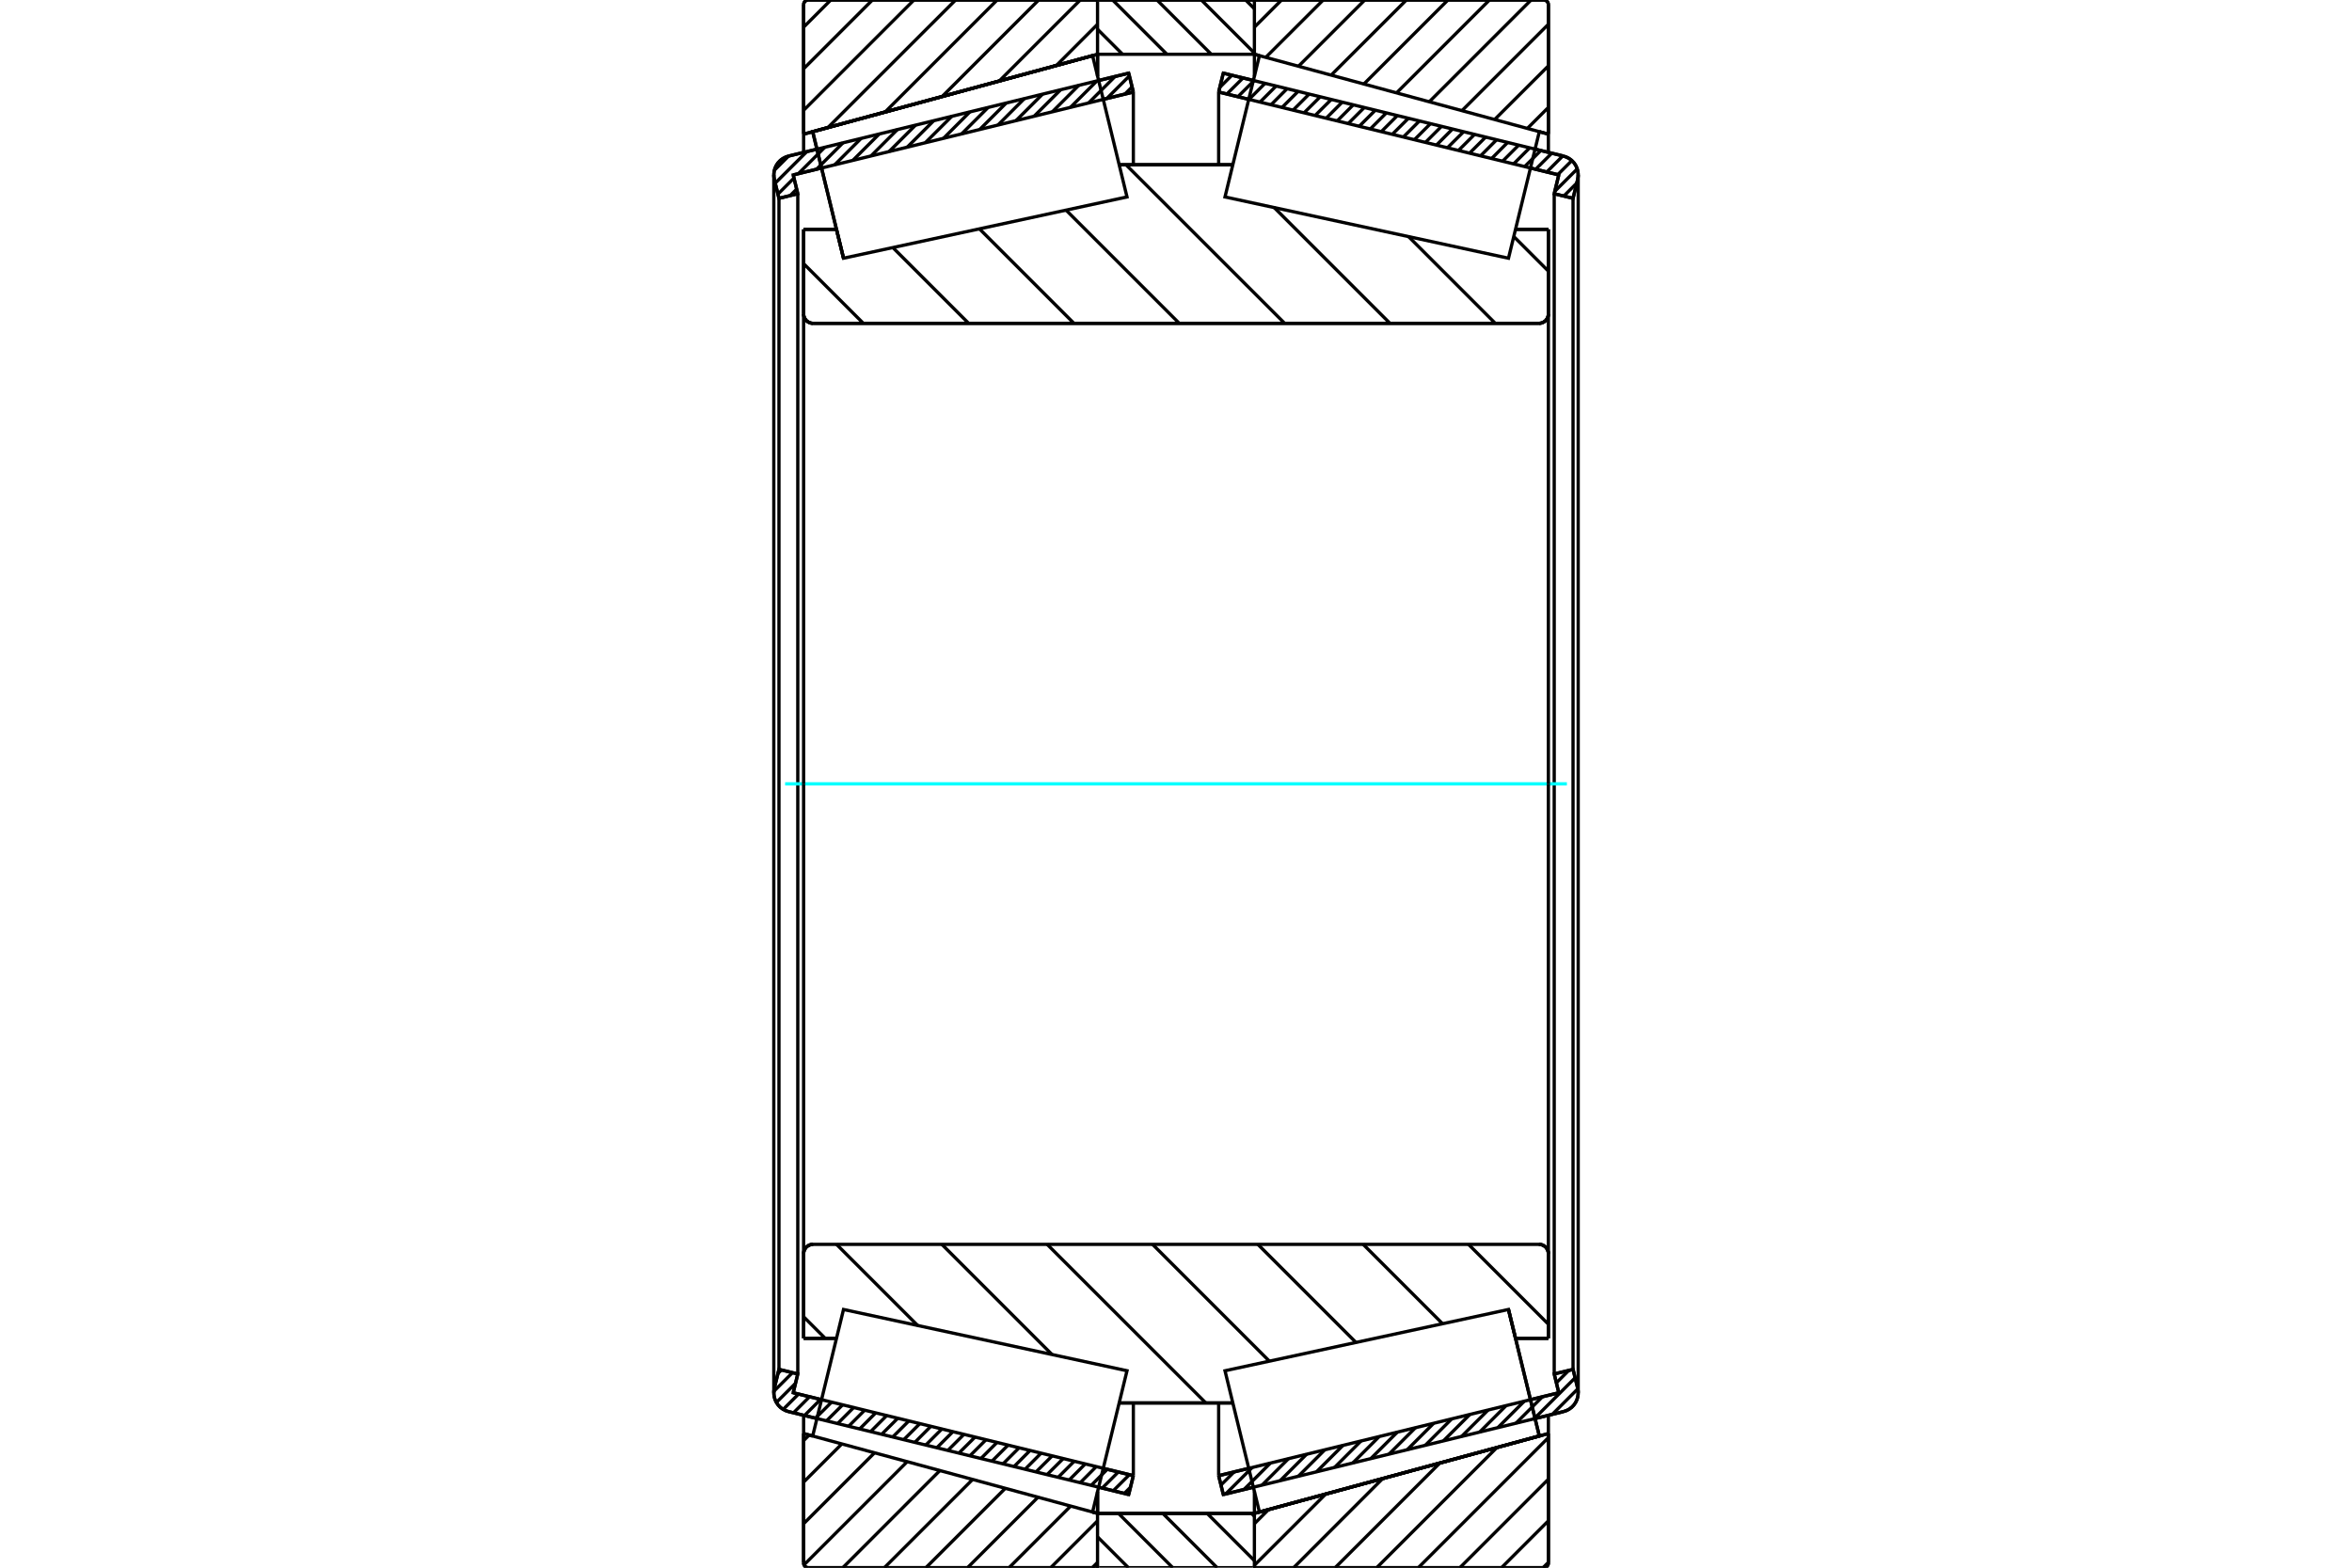 <?xml version="1.0" standalone="no"?>
<!DOCTYPE svg PUBLIC "-//W3C//DTD SVG 1.1//EN"
	"http://www.w3.org/Graphics/SVG/1.1/DTD/svg11.dtd">
<svg xmlns="http://www.w3.org/2000/svg" height="100%" width="100%" viewBox="0 0 36000 24000">
	<rect x="-1800" y="-1200" width="39600" height="26400" style="fill:#FFF"/>
	<g style="fill:none; fill-rule:evenodd" transform="matrix(1 0 0 1 0 0)">
		<g style="fill:none; stroke:#000; stroke-width:50; shape-rendering:geometricPrecision">
			<line x1="12504" y1="21717" x2="12071" y2="21611"/>
			<line x1="17276" y1="22880" x2="16816" y2="22768"/>
			<line x1="17347" y1="22591" x2="17276" y2="22880"/>
			<line x1="16886" y1="22479" x2="17347" y2="22591"/>
			<line x1="12141" y1="21322" x2="12574" y2="21428"/>
			<line x1="12211" y1="21034" x2="12141" y2="21322"/>
			<line x1="11923" y1="20964" x2="12211" y2="21034"/>
			<line x1="11852" y1="21252" x2="11923" y2="20964"/>
			<polyline points="11852,21252 11846,21287 11844,21322 11848,21372 11860,21419 11880,21465 11907,21506 11941,21542 11980,21572 12024,21595 12071,21611"/>
			<line x1="16816" y1="1232" x2="17276" y2="1120"/>
			<line x1="12071" y1="2389" x2="12504" y2="2283"/>
			<polyline points="12071,2389 12024,2405 11980,2428 11941,2458 11907,2494 11880,2535 11860,2581 11848,2628 11844,2678 11846,2713 11852,2748"/>
			<line x1="11923" y1="3036" x2="11852" y2="2748"/>
			<line x1="12211" y1="2966" x2="11923" y2="3036"/>
			<line x1="12141" y1="2678" x2="12211" y2="2966"/>
			<line x1="12574" y1="2572" x2="12141" y2="2678"/>
			<line x1="17347" y1="1409" x2="16886" y2="1521"/>
			<line x1="17276" y1="1120" x2="17347" y2="1409"/>
			<line x1="11923" y1="3036" x2="11923" y2="20964"/>
			<line x1="12211" y1="2966" x2="12211" y2="21034"/>
			<line x1="17347" y1="21478" x2="17347" y2="22591"/>
			<line x1="17347" y1="1409" x2="17347" y2="2522"/>
			<line x1="11844" y1="2678" x2="11844" y2="21322"/>
			<line x1="19184" y1="22768" x2="18724" y2="22880"/>
			<line x1="23929" y1="21611" x2="23496" y2="21717"/>
			<polyline points="23929,21611 23976,21595 24020,21572 24059,21542 24093,21506 24120,21465 24140,21419 24152,21372 24156,21322 24154,21287 24148,21252"/>
			<line x1="24077" y1="20964" x2="24148" y2="21252"/>
			<line x1="23789" y1="21034" x2="24077" y2="20964"/>
			<line x1="23859" y1="21322" x2="23789" y2="21034"/>
			<line x1="23426" y1="21428" x2="23859" y2="21322"/>
			<line x1="18653" y1="22591" x2="19114" y2="22479"/>
			<line x1="18724" y1="22880" x2="18653" y2="22591"/>
			<line x1="23496" y1="2283" x2="23929" y2="2389"/>
			<line x1="18724" y1="1120" x2="19184" y2="1232"/>
			<line x1="18653" y1="1409" x2="18724" y2="1120"/>
			<line x1="19114" y1="1521" x2="18653" y2="1409"/>
			<line x1="23859" y1="2678" x2="23426" y2="2572"/>
			<line x1="23789" y1="2966" x2="23859" y2="2678"/>
			<line x1="24077" y1="3036" x2="23789" y2="2966"/>
			<line x1="24148" y1="2748" x2="24077" y2="3036"/>
			<polyline points="24148,2748 24154,2713 24156,2678 24152,2628 24140,2581 24120,2535 24093,2494 24059,2458 24020,2428 23976,2405 23929,2389"/>
			<line x1="23789" y1="21034" x2="23789" y2="2966"/>
			<line x1="18653" y1="2522" x2="18653" y2="1409"/>
			<line x1="18653" y1="22591" x2="18653" y2="21478"/>
			<line x1="24077" y1="20964" x2="24077" y2="3036"/>
			<line x1="24156" y1="21322" x2="24156" y2="2678"/>
			<line x1="16799" y1="23169" x2="19200" y2="23169"/>
			<line x1="16799" y1="23169" x2="16799" y2="23169"/>
			<polyline points="19200,23 19199,19 19198,15 19197,12 19195,9 19192,7 19190,4 19186,2 19183,1 19180,0 19176,0"/>
			<line x1="16823" y1="0" x2="19176" y2="0"/>
			<polyline points="16823,0 16819,0 16816,1 16812,2 16809,4 16806,7 16804,9 16802,12 16800,15 16799,19 16799,23"/>
			<line x1="16799" y1="22837" x2="16799" y2="23169"/>
			<line x1="16799" y1="831" x2="16799" y2="1163"/>
			<polyline points="12300,4806 12302,4829 12307,4850 12316,4871 12328,4891 12342,4908 12359,4922 12379,4934 12400,4943 12421,4948 12444,4950"/>
			<line x1="23556" y1="4950" x2="12444" y2="4950"/>
			<polyline points="23556,4950 23579,4948 23600,4943 23621,4934 23641,4922 23658,4908 23672,4891 23684,4871 23693,4850 23698,4829 23700,4806"/>
			<line x1="23700" y1="3511" x2="23700" y2="4806"/>
			<line x1="23197" y1="3511" x2="23700" y2="3511"/>
			<line x1="17130" y1="2522" x2="18870" y2="2522"/>
			<line x1="12911" y1="3953" x2="12911" y2="3953"/>
			<line x1="12803" y1="3511" x2="12911" y2="3953"/>
			<line x1="12300" y1="3511" x2="12803" y2="3511"/>
			<line x1="12300" y1="4806" x2="12300" y2="3511"/>
			<polyline points="12444,19050 12421,19052 12400,19057 12379,19066 12359,19078 12342,19092 12328,19109 12316,19129 12307,19150 12302,19171 12300,19194"/>
			<line x1="12300" y1="20489" x2="12300" y2="19194"/>
			<line x1="12803" y1="20489" x2="12300" y2="20489"/>
			<line x1="18870" y1="21478" x2="17130" y2="21478"/>
			<line x1="23089" y1="20047" x2="23089" y2="20047"/>
			<line x1="23197" y1="20489" x2="23089" y2="20047"/>
			<line x1="23700" y1="20489" x2="23197" y2="20489"/>
			<line x1="23700" y1="19194" x2="23700" y2="20489"/>
			<polyline points="23700,19194 23698,19171 23693,19150 23684,19129 23672,19109 23658,19092 23641,19078 23621,19066 23600,19057 23579,19052 23556,19050"/>
			<line x1="17130" y1="3042" x2="17130" y2="3041"/>
			<line x1="17130" y1="20959" x2="17130" y2="20958"/>
			<line x1="18870" y1="20958" x2="18870" y2="20959"/>
			<line x1="18870" y1="3041" x2="18870" y2="3042"/>
			<polyline points="12300,4806 12302,4829 12307,4850 12316,4871 12328,4891 12342,4908 12359,4922 12379,4934 12400,4943 12421,4948 12444,4950"/>
			<polyline points="12444,19050 12421,19052 12400,19057 12379,19066 12359,19078 12342,19092 12328,19109 12316,19129 12307,19150 12302,19171 12300,19194"/>
			<polyline points="23556,4950 23579,4948 23600,4943 23621,4934 23641,4922 23658,4908 23672,4891 23684,4871 23693,4850 23698,4829 23700,4806"/>
			<polyline points="23700,19194 23698,19171 23693,19150 23684,19129 23672,19109 23658,19092 23641,19078 23621,19066 23600,19057 23579,19052 23556,19050"/>
			<polyline points="16776,24000 16780,24000 16783,23999 16786,23998 16790,23996 16792,23994 16795,23991 16797,23988 16798,23985 16799,23981"/>
			<line x1="16800" y1="23169" x2="16800" y2="23169"/>
			<line x1="16723" y1="23148" x2="16800" y2="23169"/>
			<line x1="12300" y1="21946" x2="12439" y2="21984"/>
			<line x1="12300" y1="23928" x2="12300" y2="21946"/>
			<polyline points="12300,23928 12301,23939 12304,23950 12308,23961 12314,23970 12321,23979 12330,23986 12339,23992 12350,23996 12361,23999 12372,24000"/>
			<line x1="16776" y1="24000" x2="12372" y2="24000"/>
			<polyline points="16799,19 16798,15 16797,12 16795,9 16792,6 16790,4 16786,2 16783,1 16780,0 16776,0"/>
			<line x1="12372" y1="0" x2="16776" y2="0"/>
			<polyline points="12372,0 12361,1 12350,4 12339,8 12330,14 12321,21 12314,30 12308,39 12304,50 12301,61 12300,72"/>
			<line x1="12300" y1="2054" x2="12300" y2="72"/>
			<line x1="16800" y1="831" x2="12300" y2="2054"/>
			<line x1="16800" y1="22832" x2="16800" y2="23169"/>
			<line x1="16800" y1="831" x2="16800" y2="1168"/>
			<line x1="12300" y1="21666" x2="12300" y2="21946"/>
			<line x1="12300" y1="2054" x2="12300" y2="2334"/>
			<polyline points="23700,72 23699,61 23696,50 23692,39 23686,30 23679,21 23670,14 23661,8 23650,4 23639,1 23628,0"/>
			<line x1="19224" y1="0" x2="23628" y2="0"/>
			<polyline points="19224,0 19220,0 19217,1 19213,3 19210,5 19207,7 19205,10 19203,13 19201,17 19200,20 19200,24"/>
			<line x1="19277" y1="852" x2="19200" y2="831"/>
			<line x1="23700" y1="2054" x2="23561" y2="2016"/>
			<line x1="23700" y1="72" x2="23700" y2="2054"/>
			<polyline points="23628,24000 23639,23999 23650,23996 23661,23992 23670,23986 23679,23979 23686,23970 23692,23961 23696,23950 23699,23939 23700,23928"/>
			<line x1="23700" y1="21946" x2="23700" y2="23928"/>
			<line x1="19200" y1="23169" x2="23700" y2="21946"/>
			<line x1="19200" y1="23169" x2="19200" y2="23169"/>
			<polyline points="19200,23976 19200,23980 19201,23983 19203,23987 19205,23990 19207,23993 19210,23995 19213,23997 19217,23999 19220,24000 19224,24000"/>
			<line x1="23628" y1="24000" x2="19224" y2="24000"/>
			<line x1="23700" y1="2334" x2="23700" y2="2054"/>
			<line x1="23700" y1="21946" x2="23700" y2="21666"/>
			<line x1="19200" y1="1168" x2="19200" y2="831"/>
			<line x1="19200" y1="23169" x2="19200" y2="22832"/>
		</g>
		<g style="fill:none; stroke:#0FF; stroke-width:50; shape-rendering:geometricPrecision">
			<line x1="12017" y1="12000" x2="23983" y2="12000"/>
		</g>
		<g style="fill:none; stroke:#000; stroke-width:50; shape-rendering:geometricPrecision">
			<line x1="23170" y1="3621" x2="23700" y2="4151"/>
			<line x1="21559" y1="3622" x2="22887" y2="4950"/>
			<line x1="18846" y1="2522" x2="18865" y2="2541"/>
			<line x1="19502" y1="3177" x2="21275" y2="4950"/>
			<line x1="17234" y1="2522" x2="19663" y2="4950"/>
			<line x1="16317" y1="3217" x2="18050" y2="4950"/>
			<line x1="14991" y1="3503" x2="16438" y2="4950"/>
			<line x1="13666" y1="3790" x2="14826" y2="4950"/>
			<line x1="12300" y1="4036" x2="13214" y2="4950"/>
			<line x1="22477" y1="19050" x2="23700" y2="20273"/>
			<line x1="20865" y1="19050" x2="22080" y2="20265"/>
			<line x1="19253" y1="19050" x2="20755" y2="20552"/>
			<line x1="17641" y1="19050" x2="19429" y2="20838"/>
			<line x1="16028" y1="19050" x2="18457" y2="21478"/>
			<line x1="14416" y1="19050" x2="16103" y2="20737"/>
			<line x1="12804" y1="19050" x2="14047" y2="20293"/>
			<line x1="12300" y1="20158" x2="12631" y2="20489"/>
			<polyline points="12300,12000 12300,3511 12300,4806 12302,4829 12307,4850 12316,4871 12328,4891 12342,4908 12359,4922 12379,4934 12400,4943 12421,4948 12444,4950 23556,4950 23579,4948 23600,4943 23621,4934 23641,4922 23658,4908 23672,4891 23684,4871 23693,4850 23698,4829 23700,4806 23700,3511"/>
			<line x1="23700" y1="4806" x2="23700" y2="12000"/>
			<line x1="23700" y1="3511" x2="23197" y2="3511"/>
			<line x1="18870" y1="2522" x2="17130" y2="2522"/>
			<line x1="12803" y1="3511" x2="12300" y2="3511"/>
			<line x1="12300" y1="20489" x2="12803" y2="20489"/>
			<line x1="17130" y1="21478" x2="18870" y2="21478"/>
			<line x1="23197" y1="20489" x2="23700" y2="20489"/>
			<line x1="23700" y1="12000" x2="23700" y2="19194"/>
			<polyline points="23700,20489 23700,19194 23698,19171 23693,19150 23684,19129 23672,19109 23658,19092 23641,19078 23621,19066 23600,19057 23579,19052 23556,19050 12444,19050 12421,19052 12400,19057 12379,19066 12359,19078 12342,19092 12328,19109 12316,19129 12307,19150 12302,19171 12300,19194 12300,20489 12300,12000"/>
			<line x1="23700" y1="23918" x2="23618" y2="24000"/>
			<line x1="23700" y1="23282" x2="22982" y2="24000"/>
			<line x1="23700" y1="22645" x2="22345" y2="24000"/>
			<line x1="23700" y1="22009" x2="21709" y2="24000"/>
			<line x1="22912" y1="22160" x2="21072" y2="24000"/>
			<line x1="22038" y1="22398" x2="20436" y2="24000"/>
			<line x1="21164" y1="22635" x2="19800" y2="24000"/>
			<line x1="20291" y1="22873" x2="19200" y2="23963"/>
			<line x1="19417" y1="23110" x2="19200" y2="23327"/>
			<line x1="23700" y1="1644" x2="23378" y2="1966"/>
			<line x1="23700" y1="1008" x2="22877" y2="1830"/>
			<line x1="23700" y1="371" x2="22377" y2="1694"/>
			<line x1="23435" y1="0" x2="21877" y2="1558"/>
			<line x1="22798" y1="0" x2="21376" y2="1422"/>
			<line x1="22162" y1="0" x2="20876" y2="1286"/>
			<line x1="21526" y1="0" x2="20375" y2="1150"/>
			<line x1="20889" y1="0" x2="19875" y2="1014"/>
			<line x1="20253" y1="0" x2="19374" y2="878"/>
			<line x1="19616" y1="0" x2="19200" y2="416"/>
			<polyline points="23700,2054 23700,72 23699,61 23696,50 23692,39 23686,30 23679,21 23670,14 23661,8 23650,4 23639,1 23628,0 19224,0 19220,0 19217,1 19213,3 19210,5 19207,7 19205,10 19203,13 19201,17 19200,20 19200,24"/>
			<line x1="23561" y1="2016" x2="23700" y2="2054"/>
			<line x1="19200" y1="831" x2="19277" y2="852"/>
			<polyline points="23700,21946 19200,23169 19200,23169"/>
			<polyline points="19200,23976 19200,23980 19201,23983 19203,23987 19205,23990 19207,23993 19210,23995 19213,23997 19217,23999 19220,24000 19224,24000 23628,24000 23639,23999 23650,23996 23661,23992 23670,23986 23679,23979 23686,23970 23692,23961 23696,23950 23699,23939 23700,23928 23700,21946"/>
			<line x1="16799" y1="23919" x2="16718" y2="24000"/>
			<line x1="16799" y1="23283" x2="16082" y2="24000"/>
			<line x1="16388" y1="23057" x2="15445" y2="24000"/>
			<line x1="15888" y1="22921" x2="14809" y2="24000"/>
			<line x1="15387" y1="22785" x2="14172" y2="24000"/>
			<line x1="14887" y1="22649" x2="13536" y2="24000"/>
			<line x1="14386" y1="22513" x2="12900" y2="24000"/>
			<line x1="13886" y1="22377" x2="12306" y2="23957"/>
			<line x1="13386" y1="22241" x2="12300" y2="23327"/>
			<line x1="12885" y1="22105" x2="12300" y2="22690"/>
			<line x1="12385" y1="21969" x2="12300" y2="22054"/>
			<line x1="16799" y1="372" x2="16169" y2="1003"/>
			<line x1="16535" y1="0" x2="15295" y2="1240"/>
			<line x1="15898" y1="0" x2="14421" y2="1477"/>
			<line x1="15262" y1="0" x2="13547" y2="1715"/>
			<line x1="14626" y1="0" x2="12673" y2="1952"/>
			<line x1="13989" y1="0" x2="12300" y2="1689"/>
			<line x1="13353" y1="0" x2="12300" y2="1053"/>
			<line x1="12716" y1="0" x2="12300" y2="416"/>
			<line x1="12300" y1="2054" x2="12300" y2="72"/>
			<polyline points="12372,0 12361,1 12350,4 12339,8 12330,14 12321,21 12314,30 12308,39 12304,50 12301,61 12300,72"/>
			<line x1="12372" y1="0" x2="16776" y2="0"/>
			<polyline points="16799,19 16798,15 16797,12 16795,9 16792,6 16790,4 16786,2 16783,1 16780,0 16776,0"/>
			<line x1="16800" y1="831" x2="12300" y2="2054"/>
			<line x1="12300" y1="21946" x2="12439" y2="21984"/>
			<polyline points="16723,23148 16800,23169 16800,23169"/>
			<polyline points="16776,24000 16780,24000 16783,23999 16786,23998 16790,23996 16792,23994 16795,23991 16797,23988 16798,23985 16799,23981"/>
			<line x1="16776" y1="24000" x2="12372" y2="24000"/>
			<polyline points="12300,23928 12301,23939 12304,23950 12308,23961 12314,23970 12321,23979 12330,23986 12339,23992 12350,23996 12361,23999 12372,24000"/>
			<line x1="12300" y1="23928" x2="12300" y2="21946"/>
			<polyline points="23325,21016 23561,21984 19277,23148 19277,23148"/>
			<polyline points="23089,20047 23089,20047 23325,21016"/>
			<polyline points="12675,2984 12439,2016 16723,852 16723,852"/>
			<polyline points="12911,3953 12911,3953 12675,2984"/>
			<polyline points="23325,21016 23561,21984 19277,23148 19013,22067 18750,20985 23089,20047 23325,21016"/>
			<polyline points="23325,2984 23089,3953 18750,3015 19013,1933 19277,852 23561,2016 23325,2984"/>
			<polyline points="12675,21016 12911,20047 17250,20985 16987,22067 16723,23148 12439,21984 12675,21016"/>
			<polyline points="12675,2984 12439,2016 16723,852 16987,1933 17250,3015 12911,3953 12675,2984"/>
			<line x1="19066" y1="0" x2="19200" y2="134"/>
			<line x1="18388" y1="0" x2="19200" y2="812"/>
			<line x1="17709" y1="0" x2="18540" y2="831"/>
			<line x1="17030" y1="0" x2="17861" y2="831"/>
			<line x1="16799" y1="448" x2="17182" y2="831"/>
			<line x1="19155" y1="23169" x2="19200" y2="23213"/>
			<line x1="18477" y1="23169" x2="19200" y2="23892"/>
			<line x1="17798" y1="23169" x2="18629" y2="24000"/>
			<line x1="17119" y1="23169" x2="17950" y2="24000"/>
			<line x1="16799" y1="23528" x2="17271" y2="24000"/>
			<line x1="16799" y1="831" x2="16799" y2="24"/>
			<polyline points="16823,0 16819,0 16815,1 16812,3 16809,5 16806,7 16803,10 16801,13 16800,17 16799,20 16799,24"/>
			<line x1="16823" y1="0" x2="19176" y2="0"/>
			<polyline points="19200,24 19200,20 19199,17 19197,13 19195,10 19193,7 19190,5 19187,3 19183,1 19180,0 19176,0"/>
			<polyline points="19200,24 19200,831 16799,831"/>
			<polyline points="16799,23169 19200,23169 19200,23976"/>
			<polyline points="19176,24000 19180,24000 19183,23999 19187,23997 19190,23995 19193,23993 19195,23990 19197,23987 19199,23983 19200,23980 19200,23976"/>
			<line x1="19176" y1="24000" x2="16823" y2="24000"/>
			<polyline points="16799,23976 16799,23980 16800,23983 16801,23987 16803,23990 16806,23993 16809,23995 16812,23997 16815,23999 16819,24000 16823,24000"/>
			<line x1="16799" y1="23976" x2="16799" y2="23169"/>
			<line x1="24150" y1="21262" x2="23760" y2="21652"/>
			<line x1="24109" y1="21093" x2="23482" y2="21720"/>
			<line x1="24013" y1="20979" x2="23822" y2="21170"/>
			<line x1="23608" y1="21384" x2="23204" y2="21788"/>
			<line x1="23331" y1="21451" x2="22927" y2="21855"/>
			<line x1="23053" y1="21519" x2="22649" y2="21923"/>
			<line x1="22776" y1="21587" x2="22371" y2="21991"/>
			<line x1="22498" y1="21654" x2="22094" y2="22058"/>
			<line x1="22220" y1="21722" x2="21816" y2="22126"/>
			<line x1="21943" y1="21790" x2="21539" y2="22194"/>
			<line x1="21665" y1="21857" x2="21261" y2="22261"/>
			<line x1="21387" y1="21925" x2="20983" y2="22329"/>
			<line x1="21110" y1="21993" x2="20706" y2="22397"/>
			<line x1="20832" y1="22060" x2="20428" y2="22464"/>
			<line x1="20555" y1="22128" x2="20151" y2="22532"/>
			<line x1="20277" y1="22196" x2="19873" y2="22600"/>
			<line x1="19999" y1="22263" x2="19595" y2="22667"/>
			<line x1="19722" y1="22331" x2="19318" y2="22735"/>
			<line x1="19444" y1="22399" x2="19040" y2="22803"/>
			<line x1="19167" y1="22466" x2="18762" y2="22870"/>
			<line x1="18889" y1="22534" x2="18688" y2="22735"/>
			<line x1="24134" y1="2803" x2="23935" y2="3002"/>
			<line x1="24141" y1="2586" x2="23798" y2="2929"/>
			<line x1="24059" y1="2458" x2="23843" y2="2674"/>
			<line x1="23920" y1="2387" x2="23675" y2="2633"/>
			<line x1="23751" y1="2346" x2="23506" y2="2591"/>
			<line x1="23583" y1="2305" x2="23337" y2="2550"/>
			<line x1="23414" y1="2263" x2="23168" y2="2509"/>
			<line x1="23245" y1="2222" x2="22999" y2="2468"/>
			<line x1="23076" y1="2181" x2="22831" y2="2427"/>
			<line x1="22907" y1="2140" x2="22662" y2="2386"/>
			<line x1="22739" y1="2099" x2="22493" y2="2345"/>
			<line x1="22570" y1="2058" x2="22324" y2="2303"/>
			<line x1="22401" y1="2017" x2="22155" y2="2262"/>
			<line x1="22232" y1="1975" x2="21987" y2="2221"/>
			<line x1="22064" y1="1934" x2="21818" y2="2180"/>
			<line x1="21895" y1="1893" x2="21649" y2="2139"/>
			<line x1="21726" y1="1852" x2="21480" y2="2098"/>
			<line x1="21557" y1="1811" x2="21311" y2="2056"/>
			<line x1="21388" y1="1770" x2="21143" y2="2015"/>
			<line x1="21220" y1="1728" x2="20974" y2="1974"/>
			<line x1="21051" y1="1687" x2="20805" y2="1933"/>
			<line x1="20882" y1="1646" x2="20636" y2="1892"/>
			<line x1="20713" y1="1605" x2="20467" y2="1851"/>
			<line x1="20544" y1="1564" x2="20299" y2="1810"/>
			<line x1="20376" y1="1523" x2="20130" y2="1768"/>
			<line x1="20207" y1="1482" x2="19961" y2="1727"/>
			<line x1="20038" y1="1440" x2="19792" y2="1686"/>
			<line x1="19869" y1="1399" x2="19623" y2="1645"/>
			<line x1="19700" y1="1358" x2="19455" y2="1604"/>
			<line x1="19532" y1="1317" x2="19286" y2="1563"/>
			<line x1="19363" y1="1276" x2="19117" y2="1522"/>
			<line x1="19194" y1="1235" x2="18948" y2="1480"/>
			<line x1="19025" y1="1194" x2="18779" y2="1439"/>
			<line x1="18856" y1="1152" x2="18670" y2="1338"/>
			<polyline points="18653,1409 18724,1120 23929,2389"/>
			<polyline points="24148,2748 24155,2702 24155,2655 24148,2609 24134,2565 24113,2523 24086,2486 24053,2452 24015,2425 23974,2404 23929,2389"/>
			<polyline points="24148,2748 24077,3036 23789,2966 23859,2678 18653,1409"/>
			<polyline points="18653,22591 23859,21322 23789,21034 24077,20964 24148,21252"/>
			<polyline points="23929,21611 23974,21596 24015,21575 24053,21548 24086,21514 24113,21477 24134,21435 24148,21391 24155,21345 24155,21298 24148,21252"/>
			<polyline points="23929,21611 18724,22880 18653,22591"/>
			<line x1="17303" y1="22769" x2="17209" y2="22863"/>
			<line x1="17286" y1="22577" x2="17040" y2="22822"/>
			<line x1="17117" y1="22535" x2="16871" y2="22781"/>
			<line x1="16948" y1="22494" x2="16702" y2="22740"/>
			<line x1="16779" y1="22453" x2="16534" y2="22699"/>
			<line x1="16610" y1="22412" x2="16365" y2="22658"/>
			<line x1="16442" y1="22371" x2="16196" y2="22617"/>
			<line x1="16273" y1="22330" x2="16027" y2="22575"/>
			<line x1="16104" y1="22289" x2="15858" y2="22534"/>
			<line x1="15935" y1="22247" x2="15690" y2="22493"/>
			<line x1="15766" y1="22206" x2="15521" y2="22452"/>
			<line x1="15598" y1="22165" x2="15352" y2="22411"/>
			<line x1="15429" y1="22124" x2="15183" y2="22370"/>
			<line x1="15260" y1="22083" x2="15014" y2="22329"/>
			<line x1="15091" y1="22042" x2="14846" y2="22287"/>
			<line x1="14923" y1="22001" x2="14677" y2="22246"/>
			<line x1="14754" y1="21959" x2="14508" y2="22205"/>
			<line x1="14585" y1="21918" x2="14339" y2="22164"/>
			<line x1="14416" y1="21877" x2="14170" y2="22123"/>
			<line x1="14247" y1="21836" x2="14002" y2="22082"/>
			<line x1="14079" y1="21795" x2="13833" y2="22041"/>
			<line x1="13910" y1="21754" x2="13664" y2="21999"/>
			<line x1="13741" y1="21713" x2="13495" y2="21958"/>
			<line x1="13572" y1="21671" x2="13326" y2="21917"/>
			<line x1="13403" y1="21630" x2="13158" y2="21876"/>
			<line x1="13235" y1="21589" x2="12989" y2="21835"/>
			<line x1="13066" y1="21548" x2="12820" y2="21794"/>
			<line x1="12897" y1="21507" x2="12651" y2="21752"/>
			<line x1="12728" y1="21466" x2="12482" y2="21711"/>
			<line x1="12559" y1="21424" x2="12314" y2="21670"/>
			<line x1="12391" y1="21383" x2="12145" y2="21629"/>
			<line x1="12222" y1="21342" x2="11987" y2="21577"/>
			<line x1="12176" y1="21178" x2="11884" y2="21470"/>
			<line x1="12130" y1="21014" x2="11845" y2="21299"/>
			<line x1="11961" y1="20973" x2="11907" y2="21027"/>
			<line x1="17328" y1="1330" x2="17218" y2="1440"/>
			<line x1="17287" y1="1162" x2="16941" y2="1508"/>
			<line x1="17067" y1="1171" x2="16663" y2="1575"/>
			<line x1="16789" y1="1239" x2="16385" y2="1643"/>
			<line x1="16512" y1="1306" x2="16108" y2="1711"/>
			<line x1="16234" y1="1374" x2="15830" y2="1778"/>
			<line x1="15957" y1="1442" x2="15552" y2="1846"/>
			<line x1="15679" y1="1509" x2="15275" y2="1914"/>
			<line x1="15401" y1="1577" x2="14997" y2="1981"/>
			<line x1="15124" y1="1645" x2="14720" y2="2049"/>
			<line x1="14846" y1="1712" x2="14442" y2="2117"/>
			<line x1="14569" y1="1780" x2="14164" y2="2184"/>
			<line x1="14291" y1="1848" x2="13887" y2="2252"/>
			<line x1="14013" y1="1916" x2="13609" y2="2320"/>
			<line x1="13736" y1="1983" x2="13332" y2="2387"/>
			<line x1="13458" y1="2051" x2="13054" y2="2455"/>
			<line x1="13180" y1="2119" x2="12776" y2="2523"/>
			<line x1="12903" y1="2186" x2="12499" y2="2590"/>
			<line x1="12194" y1="2895" x2="12095" y2="2994"/>
			<line x1="12625" y1="2254" x2="12221" y2="2658"/>
			<line x1="12153" y1="2726" x2="11907" y2="2972"/>
			<line x1="12348" y1="2322" x2="11866" y2="2803"/>
			<line x1="12070" y1="2389" x2="11853" y2="2606"/>
			<polyline points="17347,1409 17276,1120 12071,2389 12026,2404 11985,2425 11947,2452 11914,2486 11887,2523 11866,2565 11852,2609 11845,2655 11845,2702 11852,2748 11923,3036 12211,2966 12141,2678 17347,1409"/>
			<polyline points="17347,22591 12141,21322 12211,21034 11923,20964 11852,21252 11845,21298 11845,21345 11852,21391 11866,21435 11887,21477 11914,21514 11947,21548 11985,21575 12026,21596 12071,21611 17276,22880 17347,22591"/>
		</g>
	</g>
</svg>
